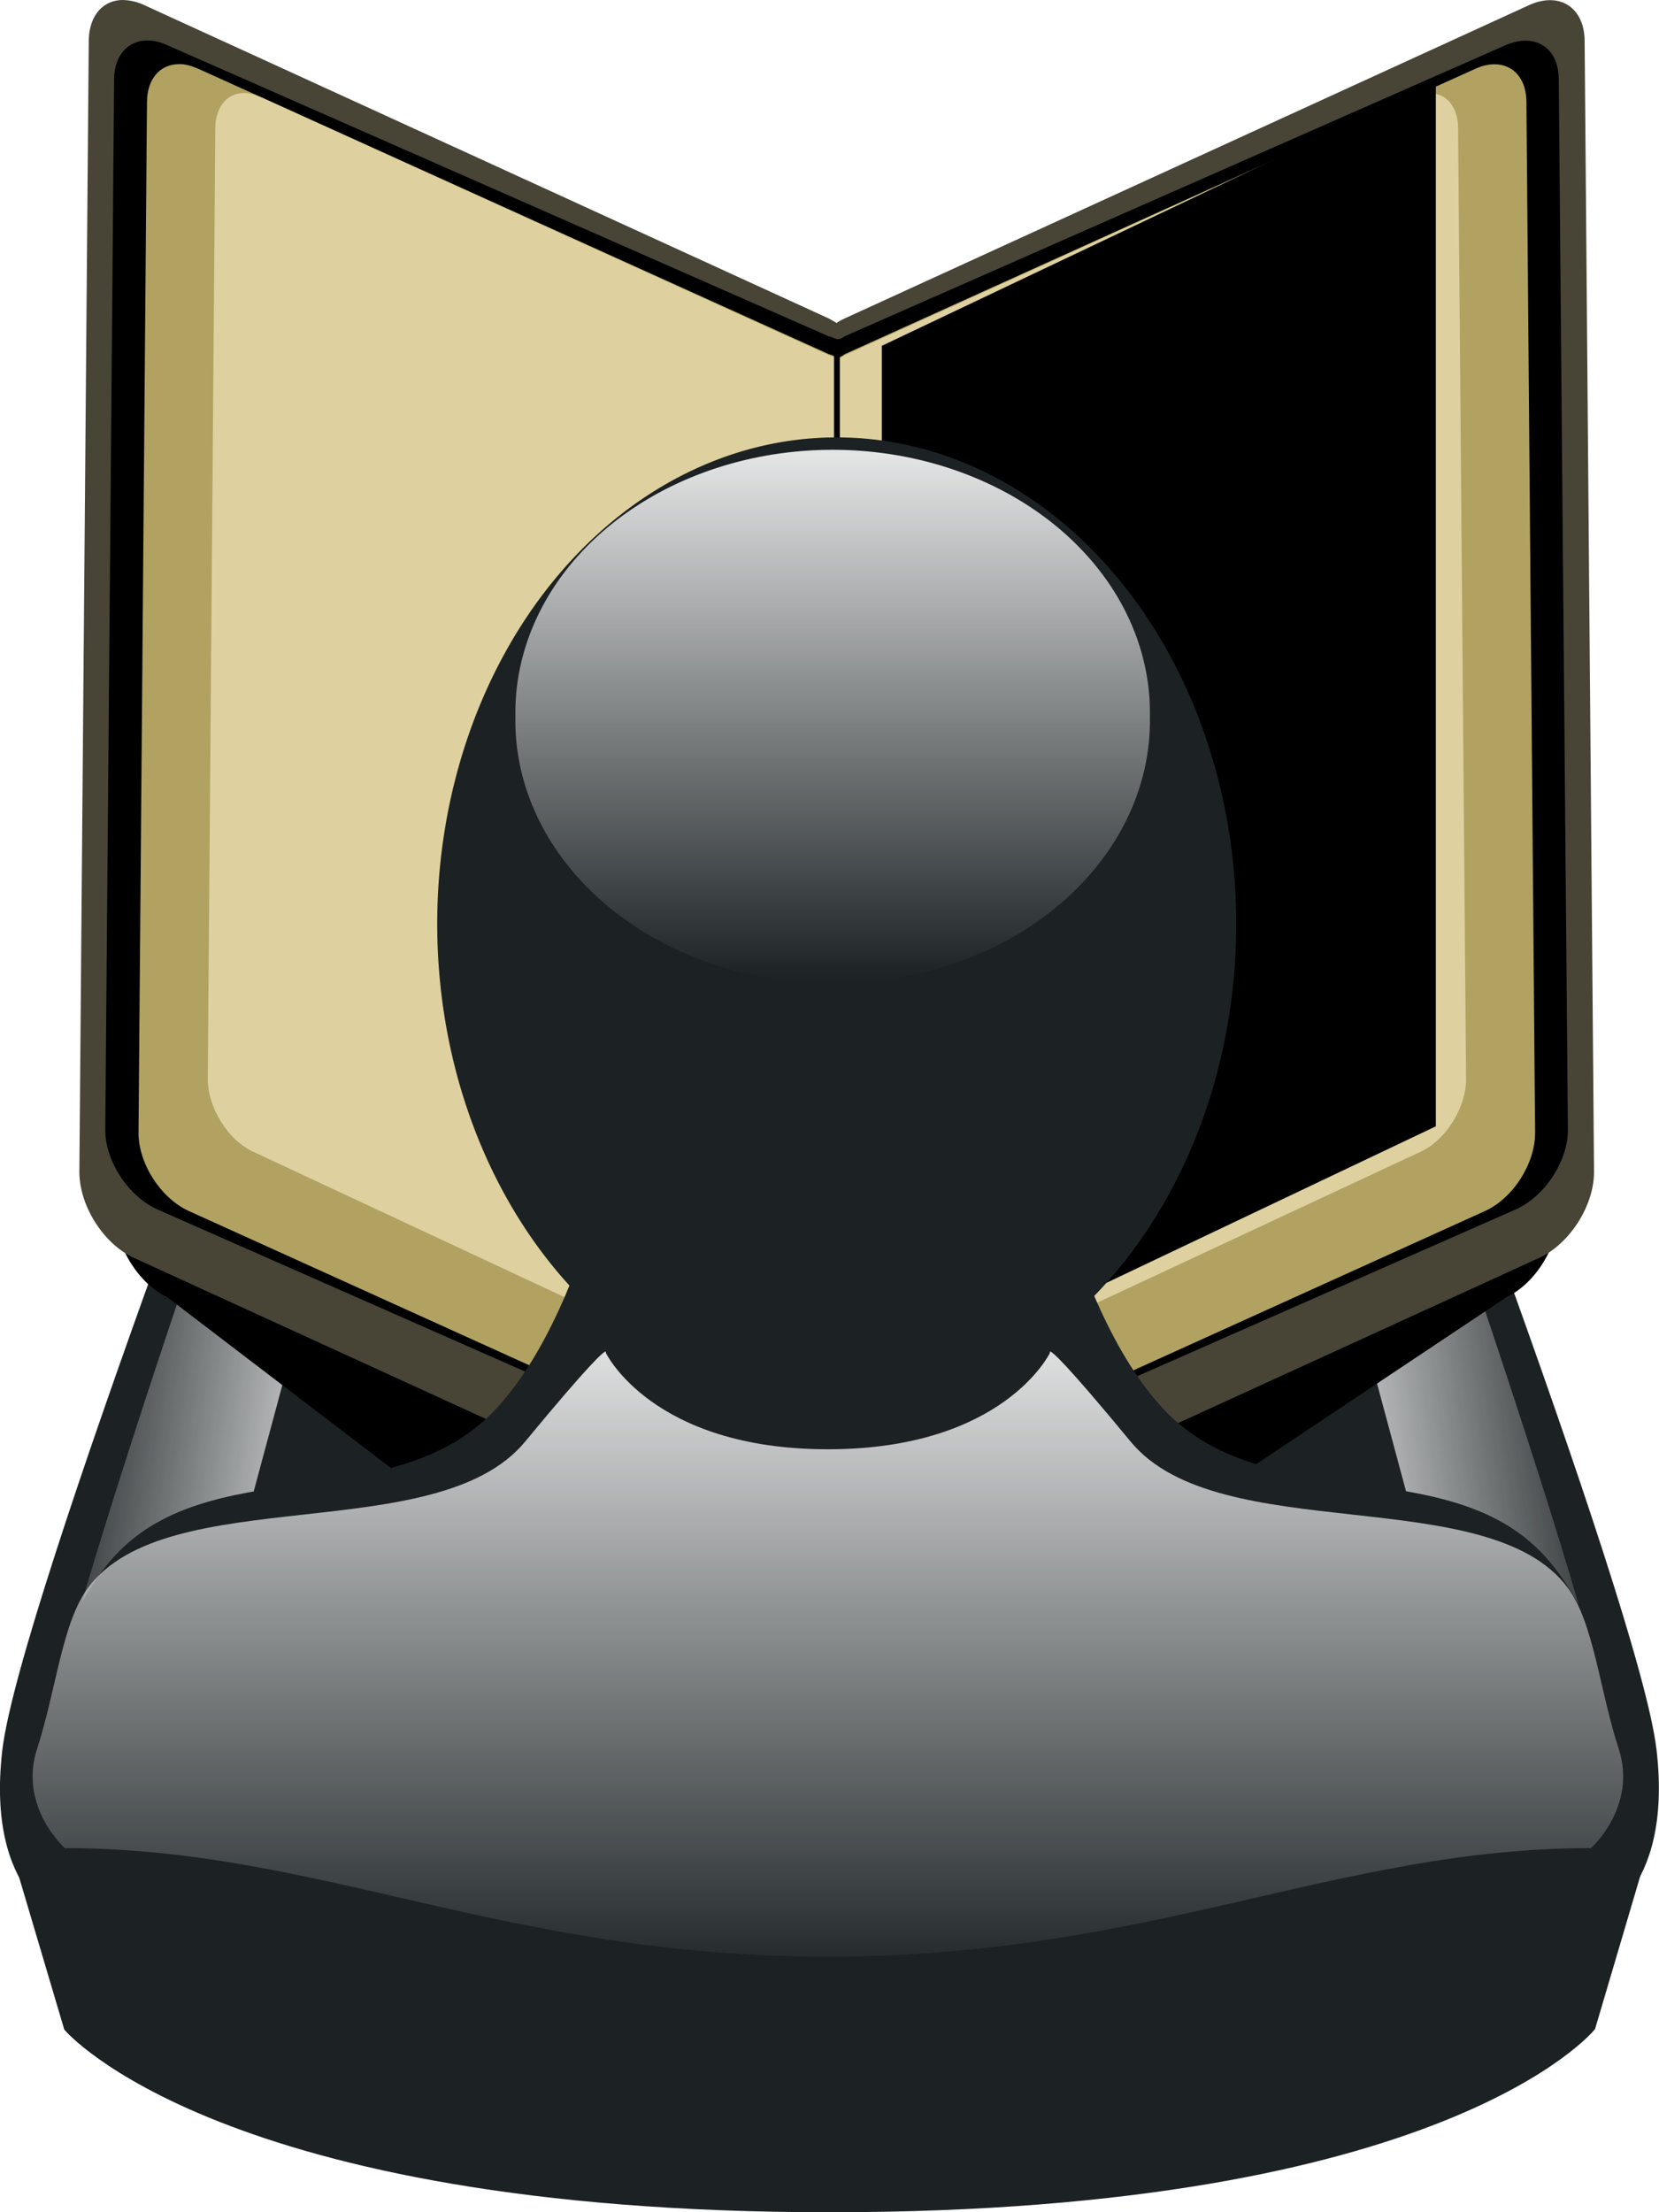 <svg xmlns="http://www.w3.org/2000/svg" xmlns:xlink="http://www.w3.org/1999/xlink" viewBox="0 0 70.657 94.177" version="1.0"><defs><linearGradient id="a"><stop offset="0" stop-color="#fff"/><stop offset="1" stop-color="#fff" stop-opacity="0"/></linearGradient><linearGradient id="g" y2="325.73" xlink:href="#a" gradientUnits="userSpaceOnUse" x2="480.49" y1="417.11" x1="480.49"/><linearGradient id="f" y2="546.16" xlink:href="#a" gradientUnits="userSpaceOnUse" x2="245.31" gradientTransform="matrix(.325 0 0 .376 292.25 358.55)" y1="461.14" x1="245.31"/><linearGradient id="c" y2="278.41" xlink:href="#a" gradientUnits="userSpaceOnUse" x2="39.95" gradientTransform="matrix(-.305 .015 .019 .385 411.7 427.77)" y1="283.6" x1="87.645"/><linearGradient id="b" y2="278.41" xlink:href="#a" gradientUnits="userSpaceOnUse" x2="39.95" gradientTransform="matrix(.305 .015 -.019 .385 332.44 427.77)" y1="283.6" x1="87.645"/><filter id="d"><feGaussianBlur stdDeviation="2.19"/></filter><filter id="e"><feGaussianBlur stdDeviation="2.275"/></filter></defs><g transform="translate(-336.72 -479.09)"><path d="M394.79 516.87l-7.66 1.9 3.19 28.64 4.46 11.47 9.78 2.07s3.44-1.15 2.71-7.38-12.48-36.7-12.48-36.7zM349.31 516.89l7.66 1.9-3.19 28.64-4.47 11.47-9.78 2.06s-3.44-1.15-2.71-7.37c.73-6.23 12.49-36.7 12.49-36.7z" fill="#1c2224"/><path d="M350.44 516.8l3.41 2.3-7.81 29-3.58 10.02-1.88 2.33s-2.66-1.28-1.78-7.47c.87-6.2 11.64-36.18 11.64-36.18z" fill="url(#b)"/><path d="M393.69 516.8l-3.41 2.3 7.81 29 3.59 10.02 1.87 2.33s2.67-1.28 1.79-7.47c-.88-6.2-11.65-36.18-11.65-36.18z" fill="url(#c)"/><path transform="matrix(.367 0 0 .381 321.38 432.99)" d="M59.93 126.87c-2.197.02-3.726 1.73-3.75 4.54l-1.031 124.98c-.031 3.75 2.655 8 6.031 9.54l68.29 50.2 18.83-6.3 68.35-43.9c3.38-1.54 6.06-5.79 6.03-9.54l-1.03-124.98c-.03-3.74-2.78-5.52-6.16-3.98l-75.65 34.63c-.32.14-.64.31-.94.5-.3-.18-.59-.36-.91-.5l-75.653-34.63c-.844-.38-1.674-.57-2.407-.56z" filter="url(#d)"/><path d="M341.94 479.09c-.84.01-1.43.67-1.44 1.75l-.4 48.12c-.01 1.45 1.02 3.08 2.32 3.68l26.3 12.03h7.25l26.31-12.03c1.3-.6 2.34-2.23 2.33-3.68l-.4-48.12c-.01-1.44-1.07-2.12-2.37-1.53l-29.13 13.33c-.12.06-.25.12-.36.2-.12-.07-.23-.14-.35-.2l-29.13-13.33a2.28 2.28 0 00-.93-.22z" fill="#484537"/><rect ry="3.432" height="50.481" width="9.854" y="494.95" x="367.42" fill="#484537"/><path d="M164.46 277.92c-1.98.02-3.4 1.58-3.42 4.1l-.91 112.11c-.03 3.36 2.39 7.17 5.43 8.55l67.69 30.88c.62.5 1.39.71 2.28.66.93.05 1.75-.16 2.38-.69.01-.01.02-.03.03-.04l67.59-30.81c3.04-1.38 5.46-5.19 5.43-8.55l-.94-112.11c-.03-3.36-2.49-4.96-5.53-3.57l-68.11 31.04c-.8.6-.89.17-1.66 0l-68.15-31.04c-.76-.35-1.45-.54-2.11-.53z" transform="matrix(.413 0 0 .399 275.07 369.92)" filter="url(#e)"/><path d="M344.33 481.82c-.78.01-1.34.61-1.35 1.6l-.36 43.89c-.01 1.31.95 2.8 2.15 3.34l26.69 12.09c.38.24 1.46.26 1.83-.01.01 0 .01-.01.02-.01l26.65-12.07c1.2-.54 2.15-2.03 2.14-3.34l-.37-43.89c-.01-1.31-.99-1.94-2.18-1.4l-26.86 12.15c-.31.24-.35.07-.66 0l-26.86-12.15c-.3-.13-.58-.21-.84-.2z" fill="#b1a262"/><path d="M347.1 483.05c-.7.01-1.2.58-1.21 1.49l-.32 40.47c-.01 1.22.85 2.61 1.93 3.11l24.05 11.23c.21.18.49.26.81.24.32.02.62-.06.84-.25l.01-.01 24.02-11.21c1.08-.5 1.94-1.89 1.93-3.11l-.34-40.47c-.01-1.22-.88-1.8-1.96-1.3l-24.2 10.99c-.28.22-.32.07-.59 0l-24.21-10.99c-.27-.12-.52-.19-.76-.19z" fill="#ded19f"/><rect ry="0" height="48.793" width=".249" y="494.14" x="372.24"/><flowRoot xml:space="preserve" transform="matrix(.04 -.019 0 .051 355.1 491.88)" font-size="40" font-family="Bitstream Vera Sans" fill="#000"><flowRegion><path d="M479.41 216.52h589.89v871.28H479.41z"/></flowRegion><flowPara>Что делать на крыше ночью? Это странный вопрос, это своего рода маленькая радость. Каждый болеет по-своему. А я люблю наблюдать, как спит мой город.</flowPara><flowPara>По узким улочкам с диким рёвом проносятся автомобили – это похоже на дикий храп крепко спящего зверя. Одинокие точки быстро и медленно двигаются по улицам. Кто-то спешит домой, кому-то уже некуда спешить. У каждого есть своя цель. Я закурил и перевёл свой взгляд на коробку, стоявшую рядом с моей. В ней сонными глазами светились одинокие окна. Кто-то ещё не ложился. Такое бывает по разным причинам: они, не успев всё сделать на роботе, кипят над ней дома. Представляю себе эту картину: среднестатистический он или она сидит за столом и что-то считает, пишет, стол заставлен кучей чашек с недопитым кофе и пепельницей, с кучей окурков, его или её глаза уже слипаются от усталости, а мягкая кровать со свежим, недавно постиранным бельём так и манит лечь на себя, закутаться в тёплое одеяло и крепко уснуть.</flowPara></flowRoot><path d="M372.05 523.28v.01l-8.25.67s-1.45 10.68-5.9 15.33c-4.44 4.65-12.36 1.7-16.34 6.38-2.83 3.34-3.71 9.46-3.98 12.82l2.05 6.91s6.52 7.68 32.42 7.68c26.19 0 32.43-7.7 32.43-7.7l2.04-6.9c-.27-3.36-1.14-9.49-3.98-12.82-3.98-4.69-11.89-1.73-16.34-6.38-4.44-4.65-5.89-15.33-5.89-15.33l-8.26-.67z" fill-rule="evenodd" stroke="#1c2224" stroke-width=".385" fill="#1c2224"/><path d="M362.51 536.63c-.09.01-.61.43-3.43 3.84-3.75 4.54-15.26 1.66-18.62 6.23-1.1 1.49-1.35 4.36-2.16 6.84-.8 2.47 1.18 4.23 1.18 4.23 10.83 0 18.71 4.62 32.5 4.62 13.78 0 21.67-4.62 32.5-4.62 0 0 1.98-1.76 1.18-4.23-.81-2.48-1.06-5.35-2.16-6.84-3.36-4.57-14.87-1.69-18.62-6.23-2.82-3.41-3.34-3.83-3.43-3.84-.03 0-.01.05-.01.05s-1.96 4.11-9.46 4.11-9.46-4.11-9.46-4.11.02-.05-.01-.05z" fill-rule="evenodd" fill="url(#f)"/><path d="M389.371 518.425a17.015 20.714 0 11-34.03 0 17.015 20.714 0 1134.03 0z" fill="#1c2224"/><path d="M515.86 371.42a35.374 45.691 0 11-70.74 0 35.374 45.691 0 1170.74 0z" transform="matrix(-.382 0 0 -.245 555.73 600.6)" opacity=".88" fill="url(#g)"/></g></svg>